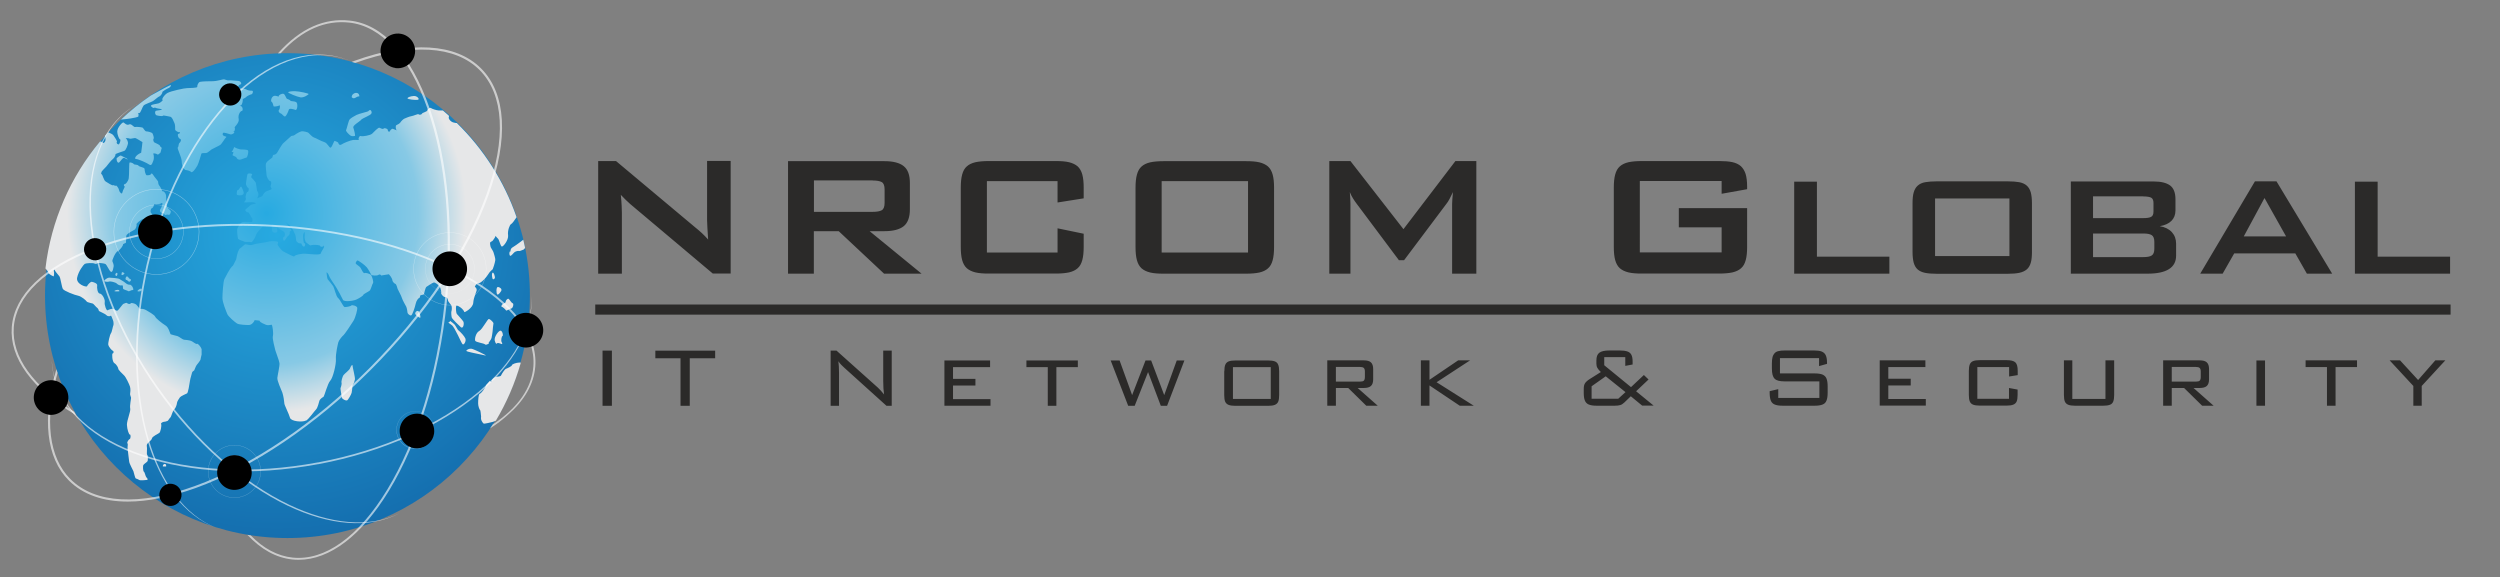 <?xml version="1.0" encoding="UTF-8"?> <!-- Generator: Adobe Illustrator 22.0.1, SVG Export Plug-In . SVG Version: 6.00 Build 0) --> <svg xmlns="http://www.w3.org/2000/svg" xmlns:xlink="http://www.w3.org/1999/xlink" id="Réteg_1" x="0px" y="0px" viewBox="0 0 667.064 153.956" style="enable-background:new 0 0 667.064 153.956;" xml:space="preserve"><rect x="0" y="0" width="667.064" height="153.956" fill="#808080" stroke="none"/> <style type="text/css"> .st0{fill:url(#SVGID_1_);} .st1{fill:url(#SVGID_2_);} .st2{fill:#FFFFFF;fill-opacity:0.6;} .st3{fill:#FFFFFF;fill-opacity:0.502;} .st4{fill:url(#SVGID_3_);} .st5{fill:url(#SVGID_4_);} .st6{fill:url(#SVGID_5_);} .st7{fill:url(#SVGID_6_);} .st8{fill:url(#SVGID_7_);} .st9{fill:url(#SVGID_8_);} .st10{fill:url(#SVGID_9_);} .st11{fill:url(#SVGID_10_);} .st12{fill:url(#SVGID_11_);} .st13{fill:url(#SVGID_12_);} .st14{fill:#2B2A29;} .st15{fill:#2B2A29;stroke:#2B2A29;} </style> <g id="_776053232"> <g> <radialGradient id="SVGID_1_" cx="11615.522" cy="-20317.779" r="5665.61" gradientTransform="matrix(0.028 0 0 -0.028 -251.283 -506.109)" gradientUnits="userSpaceOnUse"> <stop offset="0" style="stop-color:#27AAE1"></stop> <stop offset="0.549" style="stop-color:#136AAB"></stop> <stop offset="0.831" style="stop-color:#002A76"></stop> <stop offset="0.929" style="stop-color:#136AAB"></stop> <stop offset="1" style="stop-color:#27AAE1"></stop> </radialGradient> <path class="st0" d="M12.012,78.876c0,35.717,28.97,64.687,64.687,64.687l0,0 c35.717,0,64.687-28.97,64.687-64.687l0,0c0-35.717-28.97-64.687-64.687-64.687 S12.012,43.159,12.012,78.876L12.012,78.876z"></path> <g> <radialGradient id="SVGID_2_" cx="11515.132" cy="-20108.559" r="1900.77" gradientTransform="matrix(0.028 0 0 -0.028 -251.283 -506.109)" gradientUnits="userSpaceOnUse"> <stop offset="0" style="stop-color:#27AAE1"></stop> <stop offset="0.761" style="stop-color:#87C9E5"></stop> <stop offset="1" style="stop-color:#E6E7E8"></stop> </radialGradient> <path class="st1" d="M139.911,89.931c-0.198,0.113-1.134,0.227-1.276,0.028 c-0.142-0.198-0.312,0.397-0.51,0.482c-0.198,0.085-0.085,0.595,0.198,0.425 c0.227-0.113,1.106,0.397,1.843,0.85c0.142-0.737,0.283-1.446,0.397-2.183 C140.308,89.676,140.024,89.874,139.911,89.931z M34.632,75.134 c0.369-0.198,0.425-0.652,0.198-0.624c-0.227,0.028-0.652-0.652-0.879-0.765 c-0.255-0.085-0.454,0.397-0.454,0.624c0,0.227,0.142,0.368,0.312,0.34 C33.98,74.68,34.263,75.304,34.632,75.134z M33.215,72.951 c-0.085-0.17-0.482-0.34-0.595-0.34s-0.198,0.312-0.198,0.68 c0.028,0.369,0.879-0.198,0.794-0.368V72.951z M31.23,72.809 c-0.255-0.085-0.454,0.283-0.454,0.482c0,0.17,0.142,0.34,0.312,0.34 s0.397-0.709,0.142-0.794V72.809z M30.55,77.657c0,0.17,0.935,0.057,1.162,0.085 c0.227,0,0.227-0.142-0.028-0.34c-0.227-0.198-1.162,0.085-1.162,0.283L30.55,77.657z M32.506,76.126c0.454-0.085,0.227,0.652,0.34,0.907 c0.113,0.255,1.191,0.482,1.389,0.652c0.227,0.17,0.765-0.34,1.191-0.283 c0.425,0.057-0.142-1.474-0.85-1.446c-0.709,0.057-1.276-0.652-1.446-0.737 c-0.17-0.085-0.992-0.595-1.247-0.765c-0.227-0.198-2.069-0.369-2.693-0.369 c-0.624,0-1.304,0.624-1.389,0.85c-0.113,0.198,0.992,0.34,1.304,0.198 c0.312-0.17,1.757,0.198,2.069,0.539s0.907,0.567,1.361,0.482L32.506,76.126z M36.673,77.657c0,0.17,0.935,0.142,1.077-0.142c0.142-0.283,0.057-0.51-0.17-0.51 C37.325,77.005,36.673,77.487,36.673,77.657z M31.202,42.11 c-0.227,0.198-0.028,1.247,0.397,1.304c0.425,0.028,1.106-1.587,1.644-1.247 c0.51,0.312,0.879,0.454,0.794,0.283c-0.085-0.17-1.587-0.822-1.757-0.935 c-0.198-0.113-0.822,0.425-1.077,0.624V42.11z M108.73,26.236 c-0.028,0.283,2.126,0.51,2.75,0.397c0.624-0.113-0.142-1.077-1.049-1.02 C109.523,25.669,108.758,25.953,108.73,26.236z M93.848,25.953 c0.765,0.765,1.191-0.34,2.041-0.227C95.86,24.195,93.791,24.705,93.848,25.953z M96.342,31.962c0.482-0.482,2.523-1.162,2.75-1.672 c0.227-0.51-0.142-0.935-0.34-0.935s-0.454,0.255-0.51,0.34 c-0.057,0.085-2.381,0.624-3.09,0.964c-0.709,0.34-1.559,0.879-1.843,1.191 c-0.312,0.312-0.794,2.608-0.964,2.863c-0.17,0.255,0.765,1.191,1.191,1.474 c0.425,0.255,0.992,0.113,1.162,0.085c0.17-0.057-0.227-1.672-0.425-2.211 c-0.227-0.567,1.587-1.559,2.098-2.069L96.342,31.962z M66.21,40.183 c-0.198-0.34-1.616-0.283-1.984-0.312c-0.34-0.028-1.417-0.369-1.616-0.595 c-0.198-0.227-0.369,0.879-0.68,1.02c-0.34,0.142,0.17,0.34,0.283,0.227 c0.142-0.113,0,0.567-0.17,0.794c-0.142,0.227,0.964,0.397,1.077,0.765 c0.113,0.369,0.567,0.595,1.02,0.51c0.425-0.085,1.304-0.51,1.587-0.539 c0.312-0.028,0.652-1.559,0.454-1.899L66.21,40.183z M63.489,50.699 c-0.227-0.113-0.369,0.794-0.312,1.134c0.057,0.34,0.907,0.312,1.247,0.255 c0.369-0.057,0.624-0.34,0.624-0.652c-0.028-0.283-0.539-1.644-0.737-1.644 S63.715,50.784,63.489,50.699z M80.185,25.981c0.907,0.113,1.928-0.624,2.154-0.85 c0.227-0.198-2.523-0.765-3.572-0.794c-1.049-0.028-1.899,0.113-1.871,0.312 C76.925,24.847,79.278,25.839,80.185,25.981z M75.649,25.046 c-0.454-0.17-1.389,0.369-1.276,0.652c0.113,0.283-0.765-0.369-1.389-0.057 c-0.624,0.312-0.794,1.389-0.51,1.531c0.283,0.142,0.482,0.992,0.51,1.162 c0,0.17,1.191,0.057,1.502-0.198c0.312-0.255,0.255,0.879-0.028,1.162 c-0.312,0.312,0.113,0.907,0.425,0.964c0.34,0.057,0.794,0.822,1.134,0.822 s0.907-1.304,1.049-1.814c0.142-0.482,1.276-0.113,1.786,0.057 c0.51,0.142,0.709-1.814,0.142-2.098c-0.567-0.283-1.276-0.142-1.502-0.369 c-0.227-0.227-0.624-0.425-0.879-0.482c-0.255-0.028-0.51-1.191-0.964-1.361V25.046z M67.202,24.195c-0.368,0.057-1.332-0.142-1.502-0.34 c-0.17-0.17-1.616-0.34-2.041-0.17c-0.425,0.17-0.142-1.02,0.454-1.134 c0.567-0.142,0.085-0.964-0.539-0.964s-2.154-0.227-2.494-0.142 c-0.369,0.085-1.049-0.255-1.304-0.283c-0.255-0.028-2.098,0.539-2.948,0.51 c-0.879-0.028-3.005,0.057-3.458,0.17c-0.482,0.113-0.794,1.02-0.737,1.332 c0.057,0.312-2.069,0.312-2.721,0.34c-0.68,0-4.252,0.765-5.187,1.276 c-0.935,0.51-1.672,1.814-1.361,1.843c0.312,0.028-0.51,0.765-1.02,0.935 c-0.51,0.17-1.701,0.255-1.984,0.539c-0.283,0.283,0.312,0.482,0.425,0.652 c0.113,0.17,0.454-0.17,0.765,0.028c0.312,0.17,1.361,0.255,1.616,0.369 c0.283,0.113-0.879,0.34-1.417,0.369s-0.425,1.106,0.028,1.247 c0.454,0.142,1.587,0.312,1.701,0.113s1.361,0.198,1.928,0.255 c0.567,0.057,0.992,1.474,1.162,1.757c0.17,0.312,0.198,1.361,0.17,1.672 s0.992,0.879,1.191,0.68c0.17-0.198,0.142,0.482-0.283,0.454 c-0.397-0.028-0.142,1.162,0.369,1.332c0.51,0.17,0.17,0.907-0.142,1.134 c-0.283,0.227-0.142,0.907-0.425,1.162c-0.283,0.255,1.077,2.608,1.049,3.827 c0,1.219,0.737,2.211,1.049,2.211c0.283,0,1.276,0.255,1.417,0.51 c0.142,0.255,0.624-0.17,0.794-0.369c0.198-0.198,0.595-0.794,0.907-1.304 c0.312-0.51,0.992-2.948,1.077-3.203c0.085-0.255,1.247-0.085,1.502-0.227 c0.255-0.142,1.02-0.737,1.219-0.907c0.227-0.17,1.843-0.879,2.296-1.191 c0.454-0.312,1.191-1.701,1.531-1.984c0.34-0.312-0.17-0.198-0.624-0.482 c-0.425-0.283-0.227-0.624-0.113-0.765c0.113-0.142,1.446,0.227,1.899,0.397 s1.332-0.454,0.992-0.68s-0.17-0.227,0-0.142c0.17,0.085,0.34-0.794,0.17-0.964 c-0.17-0.17,1.332-1.276,1.077-2.324c-0.255-1.049,0.425-2.098,0.822-2.126 c0.397,0,0.283-1.162-0.198-1.276c-0.482-0.113-0.028-0.227,0.142-0.369 c0.17-0.17,0.397-1.191,0.312-1.389c-0.113-0.198,0.737-0.425,0.879-0.652 s1.134-0.709,1.474-0.765c0.34-0.085,0.539-0.992,0.142-0.935L67.202,24.195z M43.448,124.457h0.879C44.497,123.493,43.391,123.663,43.448,124.457z M91.212,106.031 c0.057,0.51,1.077,0.907,1.361,0.822c0.312-0.085,1.134-1.587,1.247-2.041 s0.198-1.389,0.198-1.616c0-0.227,0.142-0.737,0.255-0.794 c0.113-0.057,0.312-0.567,0.425-1.134c0.113-0.567-0.624-3.231-0.624-3.713 c-0.028-0.482-0.539,0.227-0.68,0.709c-0.142,0.482-1.474,1.446-1.757,1.843 s-0.624,1.757-0.51,1.984c0.113,0.227-0.113,1.162-0.255,1.417 c-0.113,0.255,0.283,1.984,0.34,2.494V106.031z M110.799,83.496 c-0.227,0.482,1.247,1.502,1.361,1.247c0.113-0.227-0.198-1.389-0.454-1.672 c-0.255-0.255-0.68-0.085-0.907,0.397V83.496z M124.178,90.328 c-0.283-0.624-1.162-1.644-1.984-2.296l-0.312-0.51l-0.34-0.567 c-0.312-0.624-1.247-1.106-1.332-1.276c-0.085-0.17-0.368,0.539-0.68,0.34 c0.17,0.113,0.51,0.369,0.992,0.709c0.879,0.624,2.551,4.847,2.92,5.131 c0.368,0.283,0.992-0.879,0.737-1.502V90.328z M119.501,85.991L119.501,85.991 C119.36,85.905,119.36,85.877,119.501,85.991z M136.623,66.091 c-0.312,0.227-0.482,0.765-0.368,0.992c-0.057,0-0.085,0-0.142,0 c-0.255,0-0.283,0.992,0,1.162c0.255,0.17,0.879-0.765,1.219-0.992 c0.34-0.227,0.992-0.368,1.106-0.283c0.113,0.085,0.68-0.113,1.304-0.397 c0.113-0.057,0.227-0.227,0.368-0.454c-0.142-0.709-0.312-1.446-0.482-2.154 c-0.312,0.227-0.652,0.482-0.822,0.624c-0.34,0.312-1.729,1.219-2.126,1.474 L136.623,66.091z M137.019,89.222c0.737,0.539,2.438,0.283,2.466-0.737 C138.749,88.003,136.934,88.088,137.019,89.222z M133.76,77.543 c0.17-0.397-0.198-0.822-0.822-0.964c-0.624-0.142-0.539,1.757-0.255,1.984 c0.283,0.227,0.907-0.652,1.106-1.049L133.76,77.543z M132.002,74.283 c0.227-0.312-0.312-1.843-0.595-1.502s-0.085,1.219,0,1.531 c0.085,0.312,0.368,0.283,0.595-0.057V74.283z M126.106,93.134 c-0.737-0.283-1.587,0.17-1.672,0.454s2.835,0.737,3.798,0.992 c0.964,0.255,1.559,0.34,1.332,0.17C129.338,94.579,126.843,93.389,126.106,93.134z M131.435,88.428c0.057-0.454,0.142-1.814,0.227-2.098 c0.085-0.283-0.765-1.077-1.162-1.219s-1.701,2.693-2.636,3.203 c-0.935,0.51-1.276,2.239-1.049,2.636c0.255,0.397,2.211,0.624,2.551,0.907 c0.34,0.312,0.709-0.057,0.935-0.085c0.198-0.057,0.142-0.17,0.057-0.227 c-0.085-0.057,0.68-0.85,0.794-1.361c0.113-0.51,0.227-1.276,0.283-1.729V88.428z M134.1,89.647c0.227-0.085-0.028-1.332-0.51-1.417 c-0.482-0.113-1.814,1.644-1.587,2.636c0.255,0.992,0.539,0.935,0.68,0.709 c0.142-0.198,0.935,0.142,1.162,0.227c0.227,0.085,0.227-0.17,0-0.539 c-0.227-0.369,0-1.531,0.227-1.616H134.1z M135.063,82.844 c0.085,0.17,0.85-0.454,1.332-0.51c0.482-0.085,0.765-1.332,0.397-1.417 c-0.368-0.113-0.822-1.049-1.105-1.191c-0.255-0.113-0.765,0.425-0.765,0.794 c0.028,0.369-0.85,0.539-1.02,0.85c-0.17,0.312-0.142,0.539,0.028,0.51 c0.17-0.028,1.02,0.765,1.106,0.964H135.063z M81.63,112.268 c0.822-0.482,2.239-2.58,2.693-3.005c0.454-0.454,0.794-2.013,0.907-2.353 c0.085-0.34,0.794-0.907,1.049-0.992c0.255-0.085,1.106-3.572,1.843-4.337 c0.737-0.765,1.616-4.45,1.502-5.783c-0.085-1.332,0.482-3.855,0.652-4.479 c0.17-0.595,1.106-1.701,1.389-1.899c0.283-0.227,2.069-2.863,2.636-3.798 c0.567-0.935,1.106-3.033,1.02-3.515c-0.113-0.482-1.361-0.822-1.587-0.595 c-0.227,0.255-1.389,0.425-1.757,0.425c-0.368,0-1.219-2.013-1.757-2.409 s-1.02-2.693-1.304-3.146c-0.312-0.425-1.162-1.531-1.417-1.786 s-0.312-1.474-0.369-1.814s0.51,0.227,0.624,0.709 c0.113,0.482,1.474,2.438,1.899,3.09c0.425,0.652,1.559,2.75,1.843,3.402 s2.778,0.312,3.6-0.057c0.822-0.397,1.814-1.02,1.843-1.247 c0.028-0.227,1.332-0.822,1.672-1.106c0.369-0.283,0.68-1.786,0.907-2.013 c0.227-0.255-0.198-1.672-0.454-2.098s-1.559-0.765-1.814-0.595 c-0.255,0.17-0.822-0.964-1.02-1.361c-0.198-0.425-1.191-0.935-1.304-1.191 c-0.113-0.283,0.283-0.737,0.425-0.822c0.142-0.113,1.984,1.191,2.494,1.814 c0.51,0.624,1.106,1.814,1.219,2.013c0.085,0.198,1.531,0.312,1.843,0.057 c0.312-0.227,0.68-0.17,0.822,0.142l0.454-0.085l1.587-0.255 c0.737,0.794,0.964,1.502,0.935,1.672c-0.028,0.142,0.454,0.822,0.765,0.879 c0.312,0.057,0.539,1.106,0.624,1.361c0.085,0.255,0.992,1.814,1.162,2.466 c0.198,0.652,0.964,1.928,1.134,2.268c0.17,0.34,0.34,1.332,0.34,1.587 s0.567,0.794,0.935,0.765c0.369-0.028,1.077-2.296,1.247-3.118 c0.17-0.85,0.737-1.531,0.907-1.531c0.17,0,0.312-0.482,0.312-0.652 c0-0.17,0.907-0.17,0.992-0.397c0.085-0.227,0.34-1.729,0.68-1.956 s1.474-0.992,1.899-1.134c0.397-0.142,1.446,0.765,1.672,1.162 c0.227,0.425,0.454,1.474,0.34,1.644c-0.085,0.17,0.539,1.106,1.106,1.077 c0.539-0.028,0.737,0.709,0.737,0.964c0.028,0.255,0.765,0.992,0.907,1.332 s0.113,1.247,0,1.446s-0.028,1.389,0.085,1.729c0.113,0.34,1.814,2.041,2.438,2.58 c0.652,0.51,0.935-1.077,0.624-1.559c-0.312-0.482-1.446-1.644-1.701-1.984 s-0.312-1.729-0.198-2.098c0.085-0.397,0.964,0.198,1.332,0.482 c0.368,0.283,0.85,0.907,0.85,1.106s2.296-1.077,2.381-2.466 c0.085-1.389,0.85-2.948,0.907-3.317c0.085-0.369-0.227-0.879-0.425-0.879 c-0.198-0.028,0.34-1.049,0.964-1.049c0.652,0.028,2.183-1.701,2.551-2.381 c0.369-0.68,1.106-1.247,1.191-1.332c0.085-0.085,0.595-1.701,0.68-2.353 c0.085-0.652-0.368-1.701-0.425-2.041c-0.057-0.34-0.595-1.134-0.737-1.389 c-0.142-0.255-0.283-1.191-0.198-1.361c0.085-0.17,0.652-0.368,0.709-0.51 c0.057-0.17,0.709-0.85,0.68-1.162c-0.057-0.312,0.397,0.397,0.709,0.652 c0.312,0.255,0.624,1.899,0.992,2.098c0.368,0.17,1.871-1.757,1.701-3.005 c-0.198-1.247,0.454-2.835,0.794-2.976c0.283-0.113,0.992-1.106,1.474-1.843 c-3.317-9.609-8.844-18.198-15.959-25.143c-0.085,0-0.17,0-0.255,0l-0.567-0.113 c-0.935-0.198-1.474-1.191-1.304-1.417c0.057-0.085,0.057-0.227,0-0.425 c-0.51-0.454-1.049-0.935-1.587-1.389c-0.425,0-0.907,0-1.162,0 c-0.567-0.028-1.757-0.425-1.984-0.624c-0.227-0.227-0.935,0.198-0.992,0.595 s-1.332,0.595-1.446,0.907c-0.142,0.312-0.794,0.34-0.907,0.142 c-0.113-0.17-1.304,0.425-1.899,0.51s-1.672,0.567-1.928,0.68 c-0.255,0.113-0.879,0.737-0.992,0.964c-0.113,0.255-0.85,0.68-1.106,0.765 c-0.255,0.085-0.198,1.191,0.113,1.332c0.312,0.142-0.567-0.142-0.964-0.34 s-0.822,0.482-0.964,0.709c-0.113,0.227-0.482-0.142-0.482-0.454 c0-0.34-0.964-0.595-1.106-0.34c-0.142,0.255-0.822-0.085-1.106-0.227 c-0.283-0.142-1.502,1.134-1.956,1.587c-0.454,0.454-2.608,0.822-3.033,0.624 c-0.397-0.17-0.794,0.964-0.454,1.049c0.34,0.057-0.879-0.057-1.559,0 c-0.68,0.057-2.636,0.85-3.09,1.191c-0.482,0.34-0.85-0.085-0.85-0.34 s-0.737-0.51-0.964-0.595c-0.227-0.085-0.652,1.474-1.049,1.757 c-0.397,0.312-0.85-1.191-1.757-1.446c-0.907-0.255-2.324-1.134-2.75-1.219 c-0.397-0.113-1.219-0.964-1.446-1.219c-0.227-0.255-1.389-0.454-1.757-0.454 c-0.369,0-1.587,0.68-1.899,0.964c-0.34,0.283-0.822,0.227-0.964,0.312 c-0.17,0.085-1.531,1.446-2.041,1.843c-0.539,0.425-1.446,2.211-1.757,2.665 c-0.312,0.425-0.737,0.51-0.907,0.51c-0.17,0-0.312,0.482-0.312,0.652 s-1.559,0.992-1.729,1.701s0.142,2.324,0.142,2.92c0,0.567,0.595,1.729,1.02,1.757 c0.425,0.028,0.198,0.992,0.085,1.247c-0.113,0.283,0.283,0.567,0.255,0.794 c0,0.227-1.106,0.539-1.446,0.68c-0.34,0.113-0.879,0.879-0.964,1.162 c-0.057,0.255-1.106,0.425-1.446,0.765c0.085-0.227,0.198-0.567,0.283-0.765 c0.198-0.369-0.085-1.049-0.227-1.191c-0.17-0.142-0.255-2.013-0.51-2.438 c-0.255-0.397-0.935-1.106-1.077-1.219c-0.17-0.142,0.113-0.624,0.198-0.85 c0.085-0.198-0.879-0.34-1.134-0.17c-0.255,0.142-0.397,2.013-0.51,2.523 c-0.113,0.51,0.482,1.304,0.652,1.332c0.142,0.028,0.113,0.964-0.227,0.992 s-0.652,1.389-0.482,1.672c0.17,0.312-0.255,0.907-0.454,1.049s1.304,0.057,2.013,0.028 c0.68-0.028,1.219,0.283,1.162,0.34c-0.085,0.057-1.332,0.255-1.559,0.539 c-0.227,0.283-1.077,0.879-1.247,1.106c-0.17,0.227,0.283,0.737,0.652,0.709 c0.369-0.028,0.765,1.247,1.049,1.474s0.17,0.879,0.057,1.077 c-0.142,0.17-1.814-0.113-2.466,0.028c-0.652,0.17-1.446,1.502-1.502,2.013 c-0.057,0.51,0.113,1.984,0.198,2.381c0.085,0.397,1.417,0.652,1.701,0.85 s1.559,0,1.843,0.142c0.255,0.142,1.134-1.304,1.304-1.956 c0.17-0.652,1.531-1.871,1.814-2.324c0.283-0.454,1.757-0.397,2.126-0.624 c0.368-0.227,0.17,1.134,0.34,1.871c0.17,0.737,1.587,0.652,1.389-0.057 c-0.198-0.709,0.142-0.992,0.198-0.737c0.057,0.255,1.417,0.794,1.672,1.191 s0.17,1.219-0.113,1.219c-0.312,0-0.312,0.907,0,1.02s0.737-1.049,1.077-1.219 s0.624-0.879,0.454-0.935c-0.142-0.057,0.283-0.68,0.482-0.482 s-0.737-1.389-1.304-1.956c-0.567-0.567-0.17-0.312,0.907,0.567l0.737,1.049 c0.142,0.198,0.34,0.765,0.454,0.964l0.17,0.312c0.142,0.369,0.283,1.361,0.283,1.644 c0,0.255,0.595,0.794,0.935,0.765c0.369-0.028,0.624,0.17,0.539,0.17 c-0.085,0,0.227,0.709,0.595,0.709c0.34,0.028,0.51-0.907,0.142-0.907 c-0.34-0.028-0.312-1.332-0.34-1.899c-0.028-0.567,0.255-1.049,0.369-1.049 s-0.028,1.191,0,1.446c0,0.255,0.142,0.794,0.312,1.191l0.368,0.283l0.822,0.624 c1.162-0.34,2.75-0.085,2.693,0.17c-0.057,0.227,0.879,0.283,0.935-0.085 c0.057-0.397,0.085,0,0.085,0.283c0,0.255-0.765,1.304-0.907,1.786 c-0.142,0.482-2.835,0.142-3.997,0.057c-1.162-0.085-2.891,0.312-3.005,0.652 c-0.113,0.34-1.956-0.794-2.778-1.162c-0.85-0.369-1.502-1.616-1.672-1.786 c-0.17-0.17,0.142-0.567,0.057-0.822c-0.085-0.255-1.984-0.312-2.523-0.113 c-0.567,0.198-3.402,0.51-4.082,0.794c-0.68,0.312-1.701-0.028-2.013-0.085 c-0.312-0.057-1.077,0.879-1.446,1.049c-0.397,0.17-0.879,1.502-1.077,2.948 l-0.51,1.02l-0.34,0.652c-0.935,0.709-1.984,3.118-2.296,3.6 c-0.312,0.482-0.539,3.912-0.539,5.074c0,1.162,1.02,3.6,1.304,4.28 c0.283,0.68,2.041,2.183,2.608,2.523c0.595,0.34,2.494,0.397,3.118,0.397 c0.624,0,1.332-0.595,1.559-1.304l0.907,0.085l0.425,0.057 c0.028,0.51,1.361,0.907,1.701,1.106c0.34,0.17,1.219,0.057,1.474-0.028 c0.255-0.085,0.567,2.296,0.369,3.005c-0.198,0.68,0.482,3.09,0.652,3.827 c0.198,0.737,1.02,2.721,1.106,3.43s-0.482,3.09-0.567,3.912 c-0.085,0.822,1.049,3.146,1.332,3.94c0.283,0.794,0.539,2.523,0.539,2.92 s1.247,2.806,1.502,3.798c0.283,0.992,3.373,1.247,4.224,0.737L81.63,112.268z M34.774,31.622c0.765-0.142,2.069-0.34,2.154-0.567 c0.057-0.17,0.085-0.709-0.085-0.907c0.113,0,0.255,0,0.369,0 c0.283,0,0.794-1.616,1.106-1.984c0.312-0.369,2.098-0.935,2.494-1.191 c0.425-0.255,1.361-1.134,1.701-1.247c0.369-0.113,0.879-0.935,0.794-1.106 c-0.085-0.17,1.191-0.935,1.701-1.134c0.482-0.198,0.737-0.765,0.539-0.794 c-0.113-0.028-2.835,1.389-5.301,2.806c-2.835,1.928-5.499,4.082-7.965,6.406 c0.765-0.057,1.984-0.198,2.466-0.283H34.774z M39.196,58.948L39.196,58.948 C39.167,58.948,39.167,58.948,39.196,58.948z M31.571,98.406 c-0.085,0.17,1.077,1.361,1.531,1.757c0.454,0.397,1.389,2.353,1.587,3.005 s0.085,1.672,0.028,1.928c-0.057,0.255,0.227,0.794,0.255,1.02 c0.028,0.227-0.397,2.126-0.227,2.891c0.17,0.765-0.907,3.146-0.879,4.337 c0.028,1.191,0.567,2.75,0.794,2.608c0.227-0.113,0.283,1.077-0.085,1.219 s-0.794,1.077-0.567,1.134c0.198,0.057-0.028,0.992,0.028,1.361 c0.057,0.368,0.369,2.835,0.425,3.458c0.057,0.624,0.935,2.126,1.134,2.608 c0.17,0.51,0.369,1.474,0.454,1.616c0.085,0.142,0.17,0.312,0.17,0.312 c0.028,0,0.737,0.255,0.935,0.425c0.198,0.142,1.587,0.057,2.041-0.028 s0.028-0.51-0.17-0.737c-0.198-0.227-0.397-1.332-0.624-1.446 s-0.34-1.502-0.142-1.814c0.198-0.312,1.049-0.794,1.134-1.049 c0.085-0.255,0.113-1.474-0.113-1.644c-0.227-0.17,0.057-1.644-0.113-2.381 s1.276-1.389,1.361-1.984c0.085-0.567,1.644-1.219,1.984-1.502s0.652-1.956,0.482-2.324 c-0.17-0.369,0.567-0.652,0.907-0.652s0.709-0.227,0.822-0.227 c0.113,0,0.51-0.737,0.737-0.907s0.652-1.928,1.049-2.211 c0.397-0.283,0.709-1.361,0.709-1.672c0-0.312,0.595-1.247,0.794-1.502 c0.198-0.283,1.644-0.935,1.899-1.049c0.255-0.113,0.652-2.438,0.765-3.288 c0.113-0.85,0.539-1.956,0.567-2.239s0.482-0.51,0.567-0.595 c0.085-0.085,0.425-1.162,0.652-1.417c0.227-0.255,1.02-1.276,1.049-1.502 s0.142-0.822,0.283-1.304v-0.567v-0.907c-0.255-0.709-1.049-1.587-1.247-1.389 s-1.106-0.624-1.559-0.794c-0.454-0.17-1.616-0.312-1.899-0.312 s-1.304-0.822-1.729-0.964c-0.454-0.142-1.587-0.368-1.814-0.482 c-0.198-0.142-0.482-1.843-1.417-2.381c-0.907-0.567-2.523-1.843-2.721-2.324 c-0.17-0.482-1.956-1.474-2.494-1.786c-0.539-0.312-1.361-0.368-1.474-0.255 c-0.113,0.113-0.794-0.935-1.134-1.219c-0.369-0.283-1.417-0.539-1.474-0.255 c-0.057,0.255-0.737,0.113-0.907-0.085c-0.17-0.227-0.709,0.085-0.964,0.17 c-0.255,0.085-1.134,1.417-1.531,1.757c-0.397,0.312-0.879-0.312-1.162-0.425 c-0.255-0.113-1.276,0.198-1.559,0.397s-0.907-1.417-0.765-2.183 c0.142-0.737-0.68-2.239-1.304-2.268c-0.624-0.028-0.822-1.587-0.709-2.183 c0.113-0.567-1.134-0.935-1.446-0.964c-0.312-0.057-1.106,0.765-1.247,1.162 c-0.142,0.397-3.005-0.539-2.665-2.239c0.34-1.729,1.701-3.487,2.041-3.713 c0.34-0.198,2.183-0.312,2.58-0.085c0.397,0.227,0.765,0,0.85-0.113 c0.057-0.113,1.559,0.028,2.013,0.198c0.454,0.17,1.077,1.928,1.559,2.126 c0.482,0.227,0.624-1.134,0.709-1.446c0.085-0.34-0.227-1.162-0.34-1.389 c-0.113-0.227,0.737-2.324,1.446-2.693c0.709-0.369,1.446-1.531,1.389-1.729 s0.567-0.369,0.737-0.454s-0.028-1.786,0.255-2.154 c0.283-0.369,1.587-1.134,2.013-1.332c0.425-0.17,0.737-1.247,0.595-1.446 c-0.142-0.198,1.077-1.247,1.729-1.446c0.652-0.198,1.191,0.369,1.049,0.454 c0.113-0.085,1.02-0.539,1.389-0.765c0.425-0.283,0-1.077-0.283-1.332 c-0.283-0.227-0.113-1.162,0.227-1.247c0.34-0.085,0.652-0.879,0.539-1.049 c-0.085-0.17,1.417,0.142,1.984-0.283c0.567-0.425,0.17,1.02-0.255,1.587 c-0.425,0.567,0.312,1.134,0.567,1.02c0.255-0.113,0.539,0.312,0.595,0.482 c0.057,0.17,0.624-0.17,0.992,0c0.369,0.17,0.595-0.51,0.624-0.822 c0.028-0.312-0.907-0.964-1.049-1.332c-0.142-0.369-0.198-2.58-0.227-3.033 c-0.028-0.454-0.624-1.191-0.822-1.049c-0.198,0.113-0.595-1.162-0.907-1.446 c-0.312-0.283-0.397-0.907-0.369-1.106c0.028-0.198-1.049-1.332-1.332-1.843 c-0.255-0.51-0.624-0.425-0.652-0.17c-0.028,0.227-0.765,0.283-1.077,0.255 c-0.312-0.028-0.567-1.219-0.567-1.672c0-0.454-1.389-0.539-1.616-0.879 c-0.227-0.369-1.134-0.198-1.276-0.454c-0.142-0.255-0.935-0.482-1.106-0.397 c-0.17,0.085-0.085,3.317-0.227,4.195c-0.142,0.879-0.879,1.644-1.162,1.616 c-0.255-0.028-0.113,0.624,0.085,0.567c0.198-0.057-0.51,0.964-0.624,1.616 c-0.085,0.652-0.765-0.028-0.879-0.624s-0.765-1.417-0.879-1.191 c-0.113,0.198-0.567-0.255-0.765-0.113s-1.446-0.709-1.928-0.992 c-0.51-0.255-0.794-1.814-1.077-1.928c-0.283-0.142-0.057-0.312-0.057-0.567 c0-0.227,0.964-1.134,1.276-1.474c0.283-0.369,1.361-1.757,1.786-2.041 c0.425-0.312,0.765-1.106,0.68-1.247c-0.085-0.142,1.814-0.737,2.324-0.907 c0.51-0.17,0.964-1.616,1.02-2.013c0.057-0.425-0.312-1.191-0.567-1.304 c-0.255-0.113,0.709-0.142,1.02,0.028c0.312,0.142,1.304-0.283,1.672-0.085 s1.162,0.652,1.729,1.02l-0.113,1.049l-0.227,1.786 c-1.502,0.624-1.928,1.672-1.389,1.672c0.51-0.028,2.891,1.02,3.572,1.502 c0.68,0.482,0.879-0.709,1.077-1.106s0.142-1.531-0.028-1.757 c-0.17-0.227,0.765-0.142,1.049,0.113c0.255,0.255,0.567-0.255,0.765-0.34 c0.198-0.085,0.312-1.077,0.425-1.276c0.113-0.198-0.454-0.397-0.454-0.652 c-0.028-0.255-1.077-0.709-1.446-0.879c-0.34-0.17-0.425-0.907-0.255-1.02 c0.17-0.142-0.113-1.077-0.283-1.389c-0.17-0.312-1.276-0.567-1.672-0.567 c-0.369,0-0.765-0.879-0.964-0.992c-0.227-0.113-1.644-0.283-2.013-0.17 c-0.369,0.113-1.02-1.02-1.616-0.68s-1.219-0.397-1.474-0.539 c-0.283-0.142-1.672,1.361-1.672,2.409c0.028,1.077,0.539,2.098,0.765,2.126 s-0.057,0.992-0.283,1.247c-0.255,0.283-0.822-0.283-0.595-0.539 c0.227-0.227-0.624-1.361-0.907-1.786c-0.198-0.34-0.935-0.624-1.417-0.822 c-0.283,0.312-0.567,0.624-0.85,0.964c0.113,0.397,0.227,0.879,0.113,1.276 c-0.198,0.652-0.737,0.737-0.794,0.454c-0.028-0.113-0.283-0.227-0.624-0.255 c-7.852,9.411-13.068,21.09-14.57,33.874c0.312,0.369,0.68,0.794,0.765,1.077 c0.17,0.567,1.162,0.935,1.361,1.049c0.17,0.113,0.255-1.077,0.113-1.417 c-0.113-0.312,0.255-0.51,0.227-0.283c0,0.227,0.935,1.276,1.247,1.672 c0.312,0.368,0.624,2.863,0.935,3.373c0.283,0.539,3.146,1.644,4.082,1.814 c0.907,0.198,2.069,1.219,2.268,1.531c0.17,0.283,1.389,0.454,1.644,0.567 c0.255,0.113,0.879,0.964,1.162,1.134c0.255,0.17,0.454,0.652,0.454,0.794 c0,0.142,1.616,0.737,2.013,1.162s1.049,0.312,1.162,0.142 c0.113-0.17,0.425,0.85,0.595,1.219c0.17,0.369,0.198,1.247,0.085,1.389 c-0.113,0.142-0.369,1.757-0.624,2.069c-0.283,0.312-0.85,2.693-0.709,3.146 c0.113,0.482,0.879,1.417,1.219,1.559c0.312,0.142,0.198,0.652-0.057,0.68 c-0.255,0.028-0.142,2.268,0.454,2.608s1.106,1.332,1.02,1.502H31.571z M138.578,96.734 c-0.85,0.028-1.956,0.425-1.984,0.709c-0.028,0.283-1.191,0.822-1.587,0.964 c-0.397,0.17-1.134,1.361-1.304,1.757c-0.17,0.397-1.134,0.283-1.474,0.425 c-0.34,0.142-1.077,0.737-1.077,1.106c0,0.34-0.198,0.312-0.425-0.085l-0.454,0.482 l-0.539,0.624c-0.312,0.992-1.361,2.239-1.729,2.353 c-0.368,0.113-0.425,1.843-0.425,2.551c0,0.709,0.283,1.587,0.595,1.928l0.085,0.567 l0.113,1.106c-0.198,0.85,0.454,1.616,0.652,1.786 c0.198,0.142,1.786-0.283,2.409-0.425c0.255-0.057,0.567-0.198,0.879-0.34 c2.863-4.791,5.102-9.978,6.661-15.477c-0.113-0.028-0.227-0.028-0.34-0.028l0,0H138.578 z"></path> </g> <g> <path class="st2" d="M93.082,16.088c-1.077-0.425-2.183-0.765-3.317-1.02 c-10.035-2.239-20.721,2.891-29.906,13.039C50.818,38.085,43.221,52.939,39.196,70.287 c0,0.028,0,0.057-0.028,0.085c-3.997,17.348-3.685,33.987,0.085,46.828 c3.458,11.764,9.808,20.381,18.397,23.613c-8.362-3.345-14.542-11.877-17.943-23.443 c-3.77-12.841-4.082-29.452-0.085-46.828c0-0.028,0-0.057,0.028-0.085 c4.025-17.376,11.622-32.202,20.665-42.18c9.184-10.12,19.871-15.279,29.906-13.039 C91.212,15.465,92.147,15.748,93.082,16.088z"></path> </g> <g> <path class="st2" d="M13.826,96.28c0.028,1.134,0.17,2.296,0.397,3.43 c1.956,10.063,10.913,17.773,23.839,22.11c12.728,4.28,29.31,5.301,46.772,2.041 c0.028,0,0.057,0,0.085,0c17.461-3.26,32.485-10.205,42.718-18.765 c9.354-7.852,14.712-17.093,14.202-26.22c0.283,8.957-5.046,18.028-14.23,25.739 c-10.233,8.561-25.257,15.506-42.718,18.765c-0.028,0-0.057,0-0.085,0 c-17.461,3.26-34.044,2.239-46.772-2.041c-12.898-4.337-21.883-12.047-23.839-22.11 C13.996,98.236,13.882,97.272,13.826,96.28z"></path> </g> <g> <path class="st2" d="M37.41,27.37c-1.02,0.51-2.013,1.106-2.976,1.786 c-8.362,5.981-11.679,17.376-10.261,30.983c1.389,13.38,7.37,28.97,17.631,43.54 c0,0.028,0.028,0.028,0.028,0.057c10.261,14.57,22.847,25.427,34.923,31.181 c11.055,5.272,21.713,6.293,29.849,2.041c-8.079,3.997-18.539,2.92-29.424-2.268 c-12.076-5.754-24.661-16.611-34.923-31.181c-0.028-0.028-0.028-0.028-0.057-0.057 C31.967,88.882,25.958,73.291,24.569,59.912c-1.417-13.606,1.899-25.002,10.261-30.983 c0.822-0.595,1.672-1.106,2.551-1.559H37.41z"></path> </g> <g> <path class="st3" d="M41.747,54.696c-3.94,0-7.143,3.203-7.143,7.143s3.203,7.143,7.143,7.143 s7.143-3.203,7.143-7.143S45.687,54.696,41.747,54.696z M41.747,69.068 c-3.997,0-7.228-3.231-7.228-7.228s3.231-7.228,7.228-7.228s7.228,3.231,7.228,7.228 S45.744,69.068,41.747,69.068z"></path> <path class="st3" d="M41.747,50.557c-6.236,0-11.31,5.074-11.31,11.31 s5.074,11.31,11.31,11.31s11.31-5.074,11.31-11.31S47.983,50.557,41.747,50.557z M41.747,73.291c-6.293,0-11.424-5.131-11.424-11.424s5.131-11.424,11.424-11.424 s11.424,5.131,11.424,11.424S48.04,73.291,41.747,73.291z"></path> <path class="st3" d="M41.747,58.353c-1.928,0-3.515,1.587-3.515,3.515s1.587,3.515,3.515,3.515 s3.515-1.587,3.515-3.515S43.675,58.353,41.747,58.353z M41.747,65.439 c-1.956,0-3.572-1.616-3.572-3.572s1.616-3.572,3.572-3.572s3.572,1.587,3.572,3.572 C45.319,63.824,43.703,65.439,41.747,65.439z"></path> </g> <g> <path class="st3" d="M120.04,65.213c-3.6,0-6.52,2.92-6.52,6.52 s2.92,6.52,6.52,6.52c3.6,0,6.52-2.92,6.52-6.52S123.64,65.213,120.04,65.213 z M120.04,78.28c-3.628,0-6.576-2.948-6.576-6.576c0-3.628,2.948-6.576,6.576-6.576 c3.628,0,6.576,2.948,6.576,6.576C126.616,75.332,123.668,78.28,120.04,78.28z"></path> <path class="st3" d="M120.04,62.094c-5.301,0-9.638,4.309-9.638,9.638 c0,5.301,4.309,9.638,9.638,9.638c5.301,0,9.638-4.309,9.638-9.638 C129.678,66.431,125.369,62.094,120.04,62.094z M120.04,81.455 c-5.357,0-9.723-4.365-9.723-9.723s4.365-9.723,9.723-9.723 c5.357,0,9.723,4.365,9.723,9.723S125.397,81.455,120.04,81.455z"></path> <path class="st3" d="M120.04,67.849c-2.126,0-3.883,1.729-3.883,3.883 c0,2.126,1.729,3.883,3.883,3.883c2.126,0,3.883-1.729,3.883-3.883 C123.923,69.606,122.194,67.849,120.04,67.849z M120.04,75.672 c-2.183,0-3.94-1.757-3.94-3.94s1.757-3.94,3.94-3.94s3.94,1.757,3.94,3.94 S122.223,75.672,120.04,75.672z"></path> </g> <g> <path class="st3" d="M110.799,109.745c-2.75,0-4.961,2.239-4.961,4.961 c0,2.75,2.239,4.961,4.961,4.961c2.75,0,4.961-2.239,4.961-4.961 C115.76,111.956,113.52,109.745,110.799,109.745z M110.799,119.751 c-2.778,0-5.017-2.239-5.017-5.017s2.239-5.017,5.017-5.017 c2.778,0,5.017,2.239,5.017,5.017S113.577,119.751,110.799,119.751z"></path> <path class="st3" d="M110.799,111.757c-1.644,0-2.976,1.332-2.976,2.976 c0,1.644,1.332,2.976,2.976,2.976c1.644,0,2.976-1.332,2.976-2.976 C113.775,113.09,112.443,111.757,110.799,111.757z M110.799,117.739 c-1.672,0-3.005-1.361-3.005-3.005c0-1.672,1.361-3.005,3.005-3.005 c1.672,0,3.005,1.361,3.005,3.005C113.804,116.406,112.443,117.739,110.799,117.739z"></path> </g> <g> <path class="st3" d="M62.553,118.816c-3.855,0-6.973,3.118-6.973,6.973 s3.118,6.973,6.973,6.973s6.973-3.118,6.973-6.973S66.408,118.816,62.553,118.816z M62.553,132.819c-3.883,0-7.03-3.146-7.03-7.03s3.146-7.03,7.03-7.03 s7.03,3.146,7.03,7.03S66.437,132.819,62.553,132.819z"></path> <path class="st3" d="M62.553,121.622c-2.296,0-4.167,1.871-4.167,4.167 s1.871,4.167,4.167,4.167c2.296,0,4.167-1.871,4.167-4.167 S64.849,121.622,62.553,121.622z M62.553,129.984c-2.324,0-4.224-1.899-4.224-4.224 c0-2.324,1.899-4.224,4.224-4.224s4.224,1.899,4.224,4.224 C66.777,128.085,64.878,129.984,62.553,129.984z"></path> </g> <g> <path class="st2" d="M114.597,28.787c-4.932-14.117-12.501-22.394-21.373-23.301 c-6.491-0.68-12.926,1.871-19.077,8.759c0.255,0,0.482-0.028,0.737-0.028 c5.924-6.491,12.076-8.844,18.255-8.192c8.617,0.907,16.044,9.043,20.92,22.961 c4.961,14.23,6.576,32.655,4.564,51.874c-2.041,19.219-7.483,36.907-15.307,49.805 c-7.654,12.586-16.639,19.02-25.257,18.113c-3.997-0.425-7.795-2.438-11.169-5.924 c-0.34-0.057-0.624-0.085-0.879-0.142c3.6,3.855,7.654,6.123,11.991,6.576 c0.539,0.057,1.106,0.085,1.672,0.085c8.334,0,16.838-6.491,24.123-18.454 c7.88-12.954,13.351-30.728,15.392-50.031s0.425-37.814-4.564-52.101H114.597z"></path> </g> <g> <path class="st2" d="M128.345,18.242c-6.718-6.718-18.737-7.427-33.846-1.984 c-0.227,0.085-0.425,0.17-0.652,0.255c0.312,0.085,0.624,0.17,0.935,0.283 c14.854-5.329,26.617-4.677,33.165,1.871s7.2,18.369,1.843,33.25 c-5.499,15.222-16.639,31.72-31.323,46.431c-14.712,14.712-31.181,25.824-46.431,31.323 c-14.882,5.386-26.702,4.706-33.25-1.843c-5.754-5.754-6.973-15.789-3.43-28.346 c-0.085-0.227-0.227-0.68-0.312-0.964c-3.883,13.124-2.721,23.669,3.345,29.707 c3.742,3.742,9.099,5.613,15.704,5.613c5.301,0,11.424-1.219,18.142-3.628 c15.307-5.528,31.861-16.696,46.63-31.465l0.028-0.028 c14.769-14.769,25.937-31.323,31.436-46.63C135.772,36.979,135.092,24.961,128.345,18.242z"></path> </g> <g> <path class="st2" d="M124.32,73.546c-12.756-7.2-30.104-11.962-48.869-13.38h-0.057 c-18.737-1.417-36.595,0.68-50.287,5.896C11.586,71.194,3.791,78.734,3.139,87.294 c-0.624,8.22,5.443,16.526,17.15,23.471l-0.482-0.907 C8.808,103.112,3.082,95.175,3.678,87.323c0.624-8.334,8.306-15.704,21.628-20.778 c13.635-5.187,31.408-7.257,50.088-5.868h0.057c18.652,1.417,35.915,6.151,48.614,13.294 c12.416,7.002,18.879,15.449,18.255,23.783c-0.425,5.726-4.054,11.055-10.857,15.506 c-0.198,0.283-0.454,0.68-0.709,1.049c1.786-1.106,3.232-2.268,4.62-3.487 c4.535-3.912,7.087-8.334,7.455-13.039c0.652-8.532-5.924-17.178-18.539-24.265 L124.32,73.546z"></path> </g> <g> <radialGradient id="SVGID_3_" cx="11071.442" cy="-22302.459" r="110.934" gradientTransform="matrix(0.028 0 0 -0.028 -251.283 -506.109)" gradientUnits="userSpaceOnUse"> <stop offset="0" style="stop-color:#FFFFFF"></stop> <stop offset="1" style="stop-color:#000000"></stop> </radialGradient> <path class="st4" d="M61.873,130.665c-2.523-0.369-4.252-2.721-3.883-5.272 c0.369-2.523,2.721-4.252,5.244-3.883c2.523,0.369,4.252,2.75,3.883,5.272 c-0.369,2.523-2.75,4.252-5.272,3.883l0,0H61.873z"></path> </g> <g> <radialGradient id="SVGID_4_" cx="9345.872" cy="-21595.699" r="110.89" gradientTransform="matrix(0.028 0 0 -0.028 -251.283 -506.109)" gradientUnits="userSpaceOnUse"> <stop offset="0" style="stop-color:#FFFFFF"></stop> <stop offset="1" style="stop-color:#000000"></stop> </radialGradient> <path class="st5" d="M12.947,110.624c-2.523-0.368-4.252-2.721-3.883-5.244 c0.369-2.523,2.721-4.252,5.244-3.883s4.252,2.75,3.883,5.272 s-2.75,4.252-5.272,3.883l0,0L12.947,110.624z"></path> </g> <g> <radialGradient id="SVGID_5_" cx="13099.202" cy="-20384.459" r="110.835" gradientTransform="matrix(0.028 0 0 -0.028 -251.283 -506.109)" gradientUnits="userSpaceOnUse"> <stop offset="0" style="stop-color:#FFFFFF"></stop> <stop offset="1" style="stop-color:#000000"></stop> </radialGradient> <path class="st6" d="M119.331,76.296c-2.523-0.369-4.252-2.721-3.883-5.272 c0.368-2.523,2.721-4.252,5.244-3.883c2.523,0.368,4.252,2.75,3.883,5.272 c-0.369,2.523-2.75,4.252-5.272,3.883l0,0H119.331z"></path> </g> <g> <radialGradient id="SVGID_6_" cx="12610.122" cy="-18328.979" r="91.32" gradientTransform="matrix(0.028 0 0 -0.028 -251.283 -506.109)" gradientUnits="userSpaceOnUse"> <stop offset="0" style="stop-color:#FFFFFF"></stop> <stop offset="1" style="stop-color:#000000"></stop> </radialGradient> <path class="st7" d="M105.47,18.129c-2.523-0.369-4.252-2.721-3.883-5.244 c0.368-2.523,2.721-4.252,5.244-3.883s4.252,2.75,3.883,5.272 c-0.368,2.523-2.75,4.252-5.272,3.883l0,0L105.47,18.129z"></path> </g> <g> <radialGradient id="SVGID_7_" cx="10327.212" cy="-20036.809" r="110.89" gradientTransform="matrix(0.028 0 0 -0.028 -251.283 -506.109)" gradientUnits="userSpaceOnUse"> <stop offset="0" style="stop-color:#FFFFFF"></stop> <stop offset="1" style="stop-color:#000000"></stop> </radialGradient> <path class="st8" d="M40.755,66.431c-2.523-0.368-4.252-2.721-3.883-5.272 c0.369-2.523,2.721-4.252,5.244-3.883c2.523,0.369,4.252,2.75,3.883,5.272 c-0.369,2.523-2.75,4.252-5.272,3.883l0,0H40.755z"></path> </g> <g> <radialGradient id="SVGID_8_" cx="13816.012" cy="-20962.459" r="110.931" gradientTransform="matrix(0.028 0 0 -0.028 -251.283 -506.109)" gradientUnits="userSpaceOnUse"> <stop offset="0" style="stop-color:#FFFFFF"></stop> <stop offset="1" style="stop-color:#000000"></stop> </radialGradient> <path class="st9" d="M139.656,92.68c-2.523-0.368-4.252-2.721-3.883-5.272 c0.368-2.523,2.721-4.252,5.244-3.883c2.523,0.369,4.252,2.75,3.883,5.272 c-0.368,2.523-2.721,4.252-5.272,3.883l0,0H139.656z"></path> </g> <g> <radialGradient id="SVGID_9_" cx="11032.422" cy="-18743.459" r="71.359" gradientTransform="matrix(0.028 0 0 -0.028 -251.283 -506.109)" gradientUnits="userSpaceOnUse"> <stop offset="0" style="stop-color:#FFFFFF"></stop> <stop offset="1" style="stop-color:#000000"></stop> </radialGradient> <path class="st10" d="M60.994,28.135c-1.616-0.255-2.75-1.757-2.494-3.373 c0.255-1.616,1.757-2.75,3.373-2.494s2.75,1.757,2.494,3.373 C64.112,27.257,62.61,28.39,60.994,28.135L60.994,28.135z"></path> </g> <g> <radialGradient id="SVGID_10_" cx="9759.942" cy="-20199.869" r="71.411" gradientTransform="matrix(0.028 0 0 -0.028 -251.283 -506.109)" gradientUnits="userSpaceOnUse"> <stop offset="0" style="stop-color:#FFFFFF"></stop> <stop offset="1" style="stop-color:#000000"></stop> </radialGradient> <path class="st11" d="M24.938,69.436c-1.616-0.255-2.75-1.757-2.494-3.373 c0.255-1.616,1.757-2.75,3.373-2.494c1.616,0.255,2.75,1.757,2.494,3.373 C28.056,68.557,26.553,69.691,24.938,69.436L24.938,69.436z"></path> </g> <g> <radialGradient id="SVGID_11_" cx="10469.482" cy="-22512.459" r="71.335" gradientTransform="matrix(0.028 0 0 -0.028 -251.283 -506.109)" gradientUnits="userSpaceOnUse"> <stop offset="0" style="stop-color:#FFFFFF"></stop> <stop offset="1" style="stop-color:#000000"></stop> </radialGradient> <path class="st12" d="M45.035,134.973c-1.616-0.255-2.75-1.757-2.494-3.373 c0.255-1.616,1.757-2.75,3.373-2.494c1.616,0.255,2.75,1.757,2.494,3.373 C48.153,134.094,46.651,135.228,45.035,134.973L45.035,134.973z"></path> </g> <g> <radialGradient id="SVGID_12_" cx="12789.442" cy="-21911.459" r="110.764" gradientTransform="matrix(0.028 0 0 -0.028 -251.283 -506.109)" gradientUnits="userSpaceOnUse"> <stop offset="0" style="stop-color:#FFFFFF"></stop> <stop offset="1" style="stop-color:#000000"></stop> </radialGradient> <path class="st13" d="M110.572,119.581c-2.523-0.368-4.252-2.721-3.883-5.272 c0.368-2.523,2.721-4.252,5.244-3.883c2.523,0.369,4.252,2.75,3.883,5.272 c-0.368,2.523-2.75,4.252-5.272,3.883l0,0H110.572z"></path> </g> </g> <g> <path class="st14" d="M159.64,73.022h6.293V56.779c0-0.425-0.028-1.049-0.057-1.843 c-0.028-0.794-0.113-1.786-0.227-2.948c0.425,0.454,0.85,0.879,1.247,1.276 s0.822,0.765,1.247,1.162l22.054,18.567h4.762V42.946h-6.293v15.789 c0,0.454,0.028,1.134,0.085,2.013c0.057,0.879,0.113,1.928,0.198,3.175 c-0.539-0.624-1.106-1.191-1.672-1.729c-0.567-0.51-1.162-1.049-1.786-1.531 l-21.118-17.688h-4.762v30.047H159.64z M210.295,73.022h6.86V61.683h6.633l12.104,11.339 h10.006l-13.861-11.339h3.969c2.324,0,4.025-0.454,5.131-1.332 c1.077-0.879,1.644-2.381,1.644-4.479v-7.058c0-2.098-0.539-3.6-1.644-4.479 c-1.077-0.879-2.806-1.332-5.131-1.332h-25.739v30.047L210.295,73.022z M232.887,48.162 c1.077,0,1.871,0.142,2.381,0.425c0.51,0.283,0.765,0.935,0.765,1.956v3.6 c0,1.02-0.255,1.672-0.765,1.956c-0.51,0.283-1.304,0.425-2.381,0.425h-15.704v-8.391 h15.704V48.162z M282.182,48.332v5.698l6.973-1.106v-2.863c0-1.389-0.113-2.551-0.368-3.487 c-0.255-0.935-0.68-1.672-1.247-2.183c-0.595-0.51-1.361-0.879-2.296-1.106 c-0.964-0.227-2.126-0.312-3.515-0.312H263.785c-1.389,0-2.58,0.113-3.515,0.312 c-0.964,0.227-1.729,0.595-2.296,1.106c-0.595,0.51-0.992,1.247-1.247,2.183 c-0.255,0.935-0.368,2.098-0.368,3.487v15.846c0,1.389,0.113,2.551,0.368,3.487 c0.255,0.935,0.68,1.672,1.247,2.183c0.595,0.51,1.361,0.879,2.296,1.106 c0.964,0.227,2.126,0.312,3.515,0.312h17.943c1.389,0,2.58-0.113,3.515-0.312 c0.964-0.227,1.729-0.595,2.296-1.106c0.595-0.51,0.992-1.247,1.247-2.183 c0.255-0.935,0.368-2.098,0.368-3.487v-3.543l-6.973-1.446v6.463h-18.85V48.332H282.182z M309.961,67.381V48.332h23.046v19.049H309.961z M302.988,50.09v15.846 c0,1.389,0.113,2.551,0.369,3.487c0.255,0.935,0.68,1.672,1.247,2.183 c0.595,0.51,1.361,0.879,2.296,1.106c0.964,0.227,2.126,0.312,3.515,0.312h22.11 c1.389,0,2.58-0.113,3.515-0.312c0.964-0.227,1.729-0.595,2.296-1.106 c0.595-0.51,0.992-1.247,1.247-2.183c0.255-0.935,0.369-2.098,0.369-3.487V50.09 c0-1.389-0.113-2.551-0.369-3.487c-0.255-0.935-0.68-1.672-1.247-2.183 c-0.595-0.51-1.361-0.879-2.296-1.106c-0.964-0.227-2.126-0.312-3.515-0.312h-22.11 c-1.389,0-2.58,0.113-3.515,0.312c-0.964,0.227-1.729,0.595-2.296,1.106 c-0.595,0.51-0.992,1.247-1.247,2.183C303.101,47.539,302.988,48.701,302.988,50.09z M354.692,73.022h5.641V54.455c0-0.879-0.057-1.956-0.17-3.203 c0.227,0.595,0.51,1.134,0.822,1.644c0.312,0.51,0.652,0.992,0.992,1.446 l11.282,15.08h1.389l11.282-15.024c0.283-0.34,0.567-0.794,0.85-1.332 c0.283-0.539,0.595-1.134,0.907-1.814c-0.085,0.765-0.142,1.417-0.17,1.956 c-0.028,0.51-0.057,0.935-0.057,1.247v18.567h6.463V42.975h-5.584l-13.861,18.17 l-14.145-18.17h-5.641V73.022z M459.375,48.332v3.373l6.803-1.219v-0.709 c0-1.361-0.142-2.466-0.397-3.345c-0.283-0.879-0.709-1.559-1.276-2.098 c-0.595-0.51-1.361-0.879-2.296-1.077c-0.964-0.198-2.098-0.283-3.458-0.283h-20.721 c-1.389,0-2.58,0.113-3.515,0.312c-0.964,0.227-1.729,0.595-2.296,1.106 c-0.595,0.51-0.992,1.247-1.247,2.183c-0.255,0.935-0.368,2.098-0.368,3.487v15.846 c0,1.389,0.113,2.551,0.368,3.487c0.255,0.935,0.68,1.672,1.247,2.183 c0.595,0.51,1.361,0.879,2.296,1.106c0.964,0.227,2.126,0.312,3.515,0.312h20.721 c1.389,0,2.58-0.113,3.515-0.312c0.964-0.227,1.729-0.595,2.296-1.106 c0.595-0.51,0.992-1.247,1.247-2.183c0.255-0.935,0.368-2.098,0.368-3.487V55.532h-18.227 v5.131h11.424v6.69h-21.827V48.304h21.827V48.332z M478.764,73.022h25.37v-4.535h-19.332 v-20.013h-6.066v24.576L478.764,73.022z M510.314,54.228v12.983 c0,1.162,0.113,2.126,0.312,2.891c0.227,0.765,0.567,1.361,1.049,1.786 c0.482,0.425,1.134,0.737,1.956,0.907c0.822,0.17,1.843,0.255,3.09,0.255h19.049 c1.191,0,2.211-0.085,3.033-0.255c0.822-0.17,1.474-0.482,1.984-0.907 c0.51-0.425,0.85-1.02,1.077-1.786c0.227-0.765,0.312-1.729,0.312-2.891V54.228 c0-1.162-0.113-2.126-0.312-2.891c-0.227-0.765-0.567-1.361-1.077-1.814 s-1.162-0.737-1.984-0.907c-0.822-0.142-1.814-0.227-3.033-0.227h-19.049 c-1.191,0-2.211,0.085-3.033,0.227c-0.822,0.142-1.474,0.454-1.984,0.907 s-0.85,1.049-1.077,1.814S510.314,53.066,510.314,54.228z M516.323,68.316V52.953h19.843 v15.364H516.323z M571.911,62.307c1.021,0,1.758,0.142,2.211,0.425 c0.454,0.283,0.709,0.879,0.709,1.786v1.871c0,0.879-0.227,1.474-0.709,1.786 c-0.454,0.283-1.191,0.425-2.211,0.425h-13.436v-6.293H571.911z M571.911,52.414 c0.935,0,1.616,0.113,2.041,0.312c0.425,0.227,0.652,0.68,0.652,1.417v2.324 c0,0.737-0.227,1.219-0.68,1.417c-0.454,0.227-1.106,0.312-2.013,0.312h-13.436v-5.811 h13.436V52.414z M552.522,73.022h20.495c5.074,0,7.625-1.616,7.625-4.819v-3.146 c0-1.247-0.368-2.268-1.134-3.118c-0.765-0.822-1.843-1.361-3.232-1.587 c1.361-0.227,2.409-0.709,3.118-1.417c0.709-0.709,1.077-1.644,1.077-2.778v-2.976 c0-1.757-0.482-2.976-1.417-3.685c-0.964-0.709-2.409-1.077-4.394-1.077H552.55v24.633 L552.522,73.022z M598.698,63.072l5.528-10.233l5.754,10.233H598.698z M587.048,73.022h6.009 l3.09-5.414h16.299l3.09,5.414h6.746l-14.854-24.633H601.674l-14.598,24.633H587.048z M628.377,73.022h25.37v-4.535h-19.332v-20.013h-6.066v24.576L628.377,73.022z"></path> <path class="st14" d="M160.774,108.285V93.545h2.494v14.74H160.774z M184.046,95.586v12.699h-2.466 V95.586h-6.718v-2.013h15.959v2.013h-6.746H184.046z M221.634,108.285V93.545h1.559 l11.027,9.865c0.539,0.482,1.077,1.106,1.672,1.843 c-0.142-0.907-0.227-2.126-0.227-3.628V93.545h2.268v14.74h-1.389l-11.339-10.233 c-0.227-0.227-0.482-0.454-0.765-0.737c-0.255-0.255-0.51-0.567-0.737-0.935 c0.113,0.879,0.17,1.956,0.17,3.231v8.674h-2.268H221.634z M251.993,108.285V96.181h12.189 v1.786h-9.893v3.118h5.981v1.786h-5.981v3.628h10.006v1.757H251.993V108.285z M281.87,97.967v10.318h-2.296V97.967h-5.698v-1.786h13.72v1.786H281.87z M301.032,108.285 l-4.677-12.104h2.381l3.345,9.241l3.572-9.241h1.502l3.487,9.241l3.345-9.241h2.041 l-4.62,12.104h-1.672l-3.402-9.014l-3.572,9.014H301.032z M326.686,99.044 c0-0.737,0.085-1.332,0.255-1.729c0.17-0.425,0.482-0.709,0.879-0.879 c0.425-0.17,1.02-0.255,1.814-0.255h8.731c0.794,0,1.389,0.085,1.814,0.255 c0.425,0.17,0.709,0.454,0.879,0.879c0.17,0.425,0.255,0.992,0.255,1.729v6.378 c0,0.765-0.085,1.361-0.255,1.757s-0.482,0.68-0.907,0.85 c-0.425,0.17-1.02,0.255-1.786,0.255h-8.731c-0.794,0-1.389-0.085-1.814-0.255 c-0.425-0.17-0.737-0.454-0.907-0.85c-0.17-0.397-0.255-0.992-0.255-1.757v-6.378 H326.686z M328.982,106.442h10.091v-8.476h-10.091V106.442z M354.153,108.257V96.153h9.723 c0.907,0,1.531,0.17,1.928,0.539c0.397,0.369,0.595,0.964,0.595,1.814v2.693 c0,0.822-0.198,1.417-0.595,1.786c-0.397,0.368-1.049,0.539-1.928,0.539h-1.616 l5.357,4.734h-3.061l-4.819-4.734h-3.288v4.734H354.153z M362.884,97.91h-6.435v3.912 h6.435c0.51,0,0.85-0.085,1.02-0.255c0.17-0.17,0.283-0.482,0.283-0.992v-1.446 c0-0.482-0.113-0.794-0.312-0.964C363.678,97.995,363.337,97.91,362.884,97.91z M379.126,108.257V96.153h2.296v5.187l7.654-5.187h3.175l-8.929,5.839l9.921,6.265h-3.742 l-8.079-5.414v5.414H379.126z M433.438,107.378c-0.397,0.369-0.765,0.624-1.134,0.709 c-0.34,0.113-0.85,0.17-1.474,0.17h-4.819c-0.907,0-1.587-0.113-2.069-0.312 s-0.85-0.539-1.049-1.049c-0.227-0.51-0.312-1.219-0.312-2.126v-0.964 c0-0.709,0.113-1.219,0.368-1.587c0.255-0.368,0.709-0.765,1.361-1.162l2.835-1.786 c-0.397-0.369-0.709-0.737-0.907-1.077s-0.283-0.737-0.283-1.162v-0.822 c0-1.02,0.255-1.701,0.794-2.098s1.417-0.595,2.636-0.595h2.778 c0.85,0,1.531,0.085,2.041,0.255c0.51,0.17,0.85,0.454,1.077,0.879 c0.227,0.425,0.34,1.02,0.34,1.814v0.794l-1.956,0.368v-2.324h-5.613v2.154 l7.143,5.839l3.43-3.231l1.247,1.191l-3.317,3.146l4.677,3.827h-3.061l-3.033-2.494 l-1.672,1.616L433.438,107.378z M424.651,106.386h7.143l1.928-1.757l-5.272-4.224 l-3.77,2.665v3.317H424.651z M485.369,95.557H474.938v4.082h9.298 c0.879,0,1.587,0.113,2.069,0.312c0.51,0.227,0.85,0.567,1.049,1.049 s0.312,1.191,0.312,2.098v1.672c0,0.907-0.113,1.644-0.312,2.126 c-0.198,0.51-0.539,0.85-1.049,1.049c-0.482,0.198-1.191,0.312-2.069,0.312h-8.589 c-0.907,0-1.616-0.113-2.098-0.312c-0.482-0.198-0.85-0.539-1.049-1.049 c-0.198-0.482-0.312-1.219-0.312-2.126v-0.397l2.296-0.539v2.353h10.97v-4.422h-9.241 c-0.68,0-1.247-0.057-1.672-0.17s-0.765-0.283-1.02-0.539 c-0.255-0.255-0.454-0.624-0.567-1.077c-0.113-0.454-0.17-1.02-0.17-1.701v-1.276 c0-0.68,0.057-1.247,0.17-1.701c0.113-0.454,0.312-0.794,0.567-1.077 c0.255-0.255,0.595-0.454,1.02-0.539c0.425-0.113,0.964-0.17,1.672-0.17h7.852 c0.85,0,1.531,0.085,2.013,0.283c0.482,0.198,0.85,0.51,1.077,0.992 c0.227,0.482,0.34,1.134,0.34,1.984v0.312l-2.126,0.595V95.557z M501.555,108.257V96.153 h12.189v1.786h-9.893v3.118h5.981v1.786h-5.981v3.628h10.006v1.757H501.555V108.257z M536.052,97.939h-8.447v8.476h8.447v-2.891l2.296,0.425v1.417 c0,0.765-0.085,1.361-0.255,1.757c-0.17,0.397-0.482,0.68-0.907,0.85 c-0.425,0.17-1.021,0.255-1.786,0.255h-7.115c-0.794,0-1.389-0.085-1.814-0.255 c-0.425-0.17-0.709-0.454-0.879-0.85c-0.17-0.397-0.255-0.992-0.255-1.757V98.987 c0-0.765,0.085-1.332,0.255-1.757c0.17-0.397,0.453-0.709,0.879-0.879 c0.425-0.17,1.02-0.255,1.814-0.255h7.115c1.134,0,1.928,0.198,2.353,0.595 c0.425,0.397,0.624,1.162,0.624,2.268v1.134l-2.296,0.369v-2.58L536.052,97.939z M552.947,96.153v10.29h8.844V96.153h2.324v9.241c0,0.765-0.085,1.332-0.255,1.757 c-0.17,0.397-0.454,0.709-0.879,0.85c-0.425,0.17-1.021,0.255-1.814,0.255h-7.512 c-0.765,0-1.361-0.085-1.786-0.255c-0.425-0.17-0.737-0.454-0.907-0.85 c-0.17-0.397-0.255-0.992-0.255-1.757v-9.241h2.296H552.947z M577.183,108.257V96.153 h9.723c0.907,0,1.531,0.17,1.928,0.539c0.397,0.369,0.595,0.964,0.595,1.814v2.693 c0,0.822-0.198,1.417-0.595,1.786c-0.397,0.368-1.049,0.539-1.928,0.539h-1.616 l5.357,4.734h-3.061l-4.819-4.734h-3.288v4.734H577.183z M585.914,97.91h-6.435v3.912 h6.435c0.51,0,0.85-0.085,1.02-0.255c0.17-0.17,0.284-0.482,0.284-0.992v-1.446 c0-0.482-0.113-0.794-0.312-0.964C586.708,97.995,586.367,97.91,585.914,97.91z M604.367,108.257h-2.296V96.181h2.296V108.257z M623.189,97.939v10.318h-2.296V97.939h-5.698 v-1.786h13.72v1.786H623.189z M643.939,108.257V102.984l-6.321-6.831h2.778l4.819,5.244 l4.592-5.244h2.665l-6.293,6.831v5.272h-2.296H643.939z"></path> <polygon class="st15" points="159.328,81.753 653.378,81.753 653.378,83.453 159.328,83.453 "></polygon> </g> </g> </svg> 